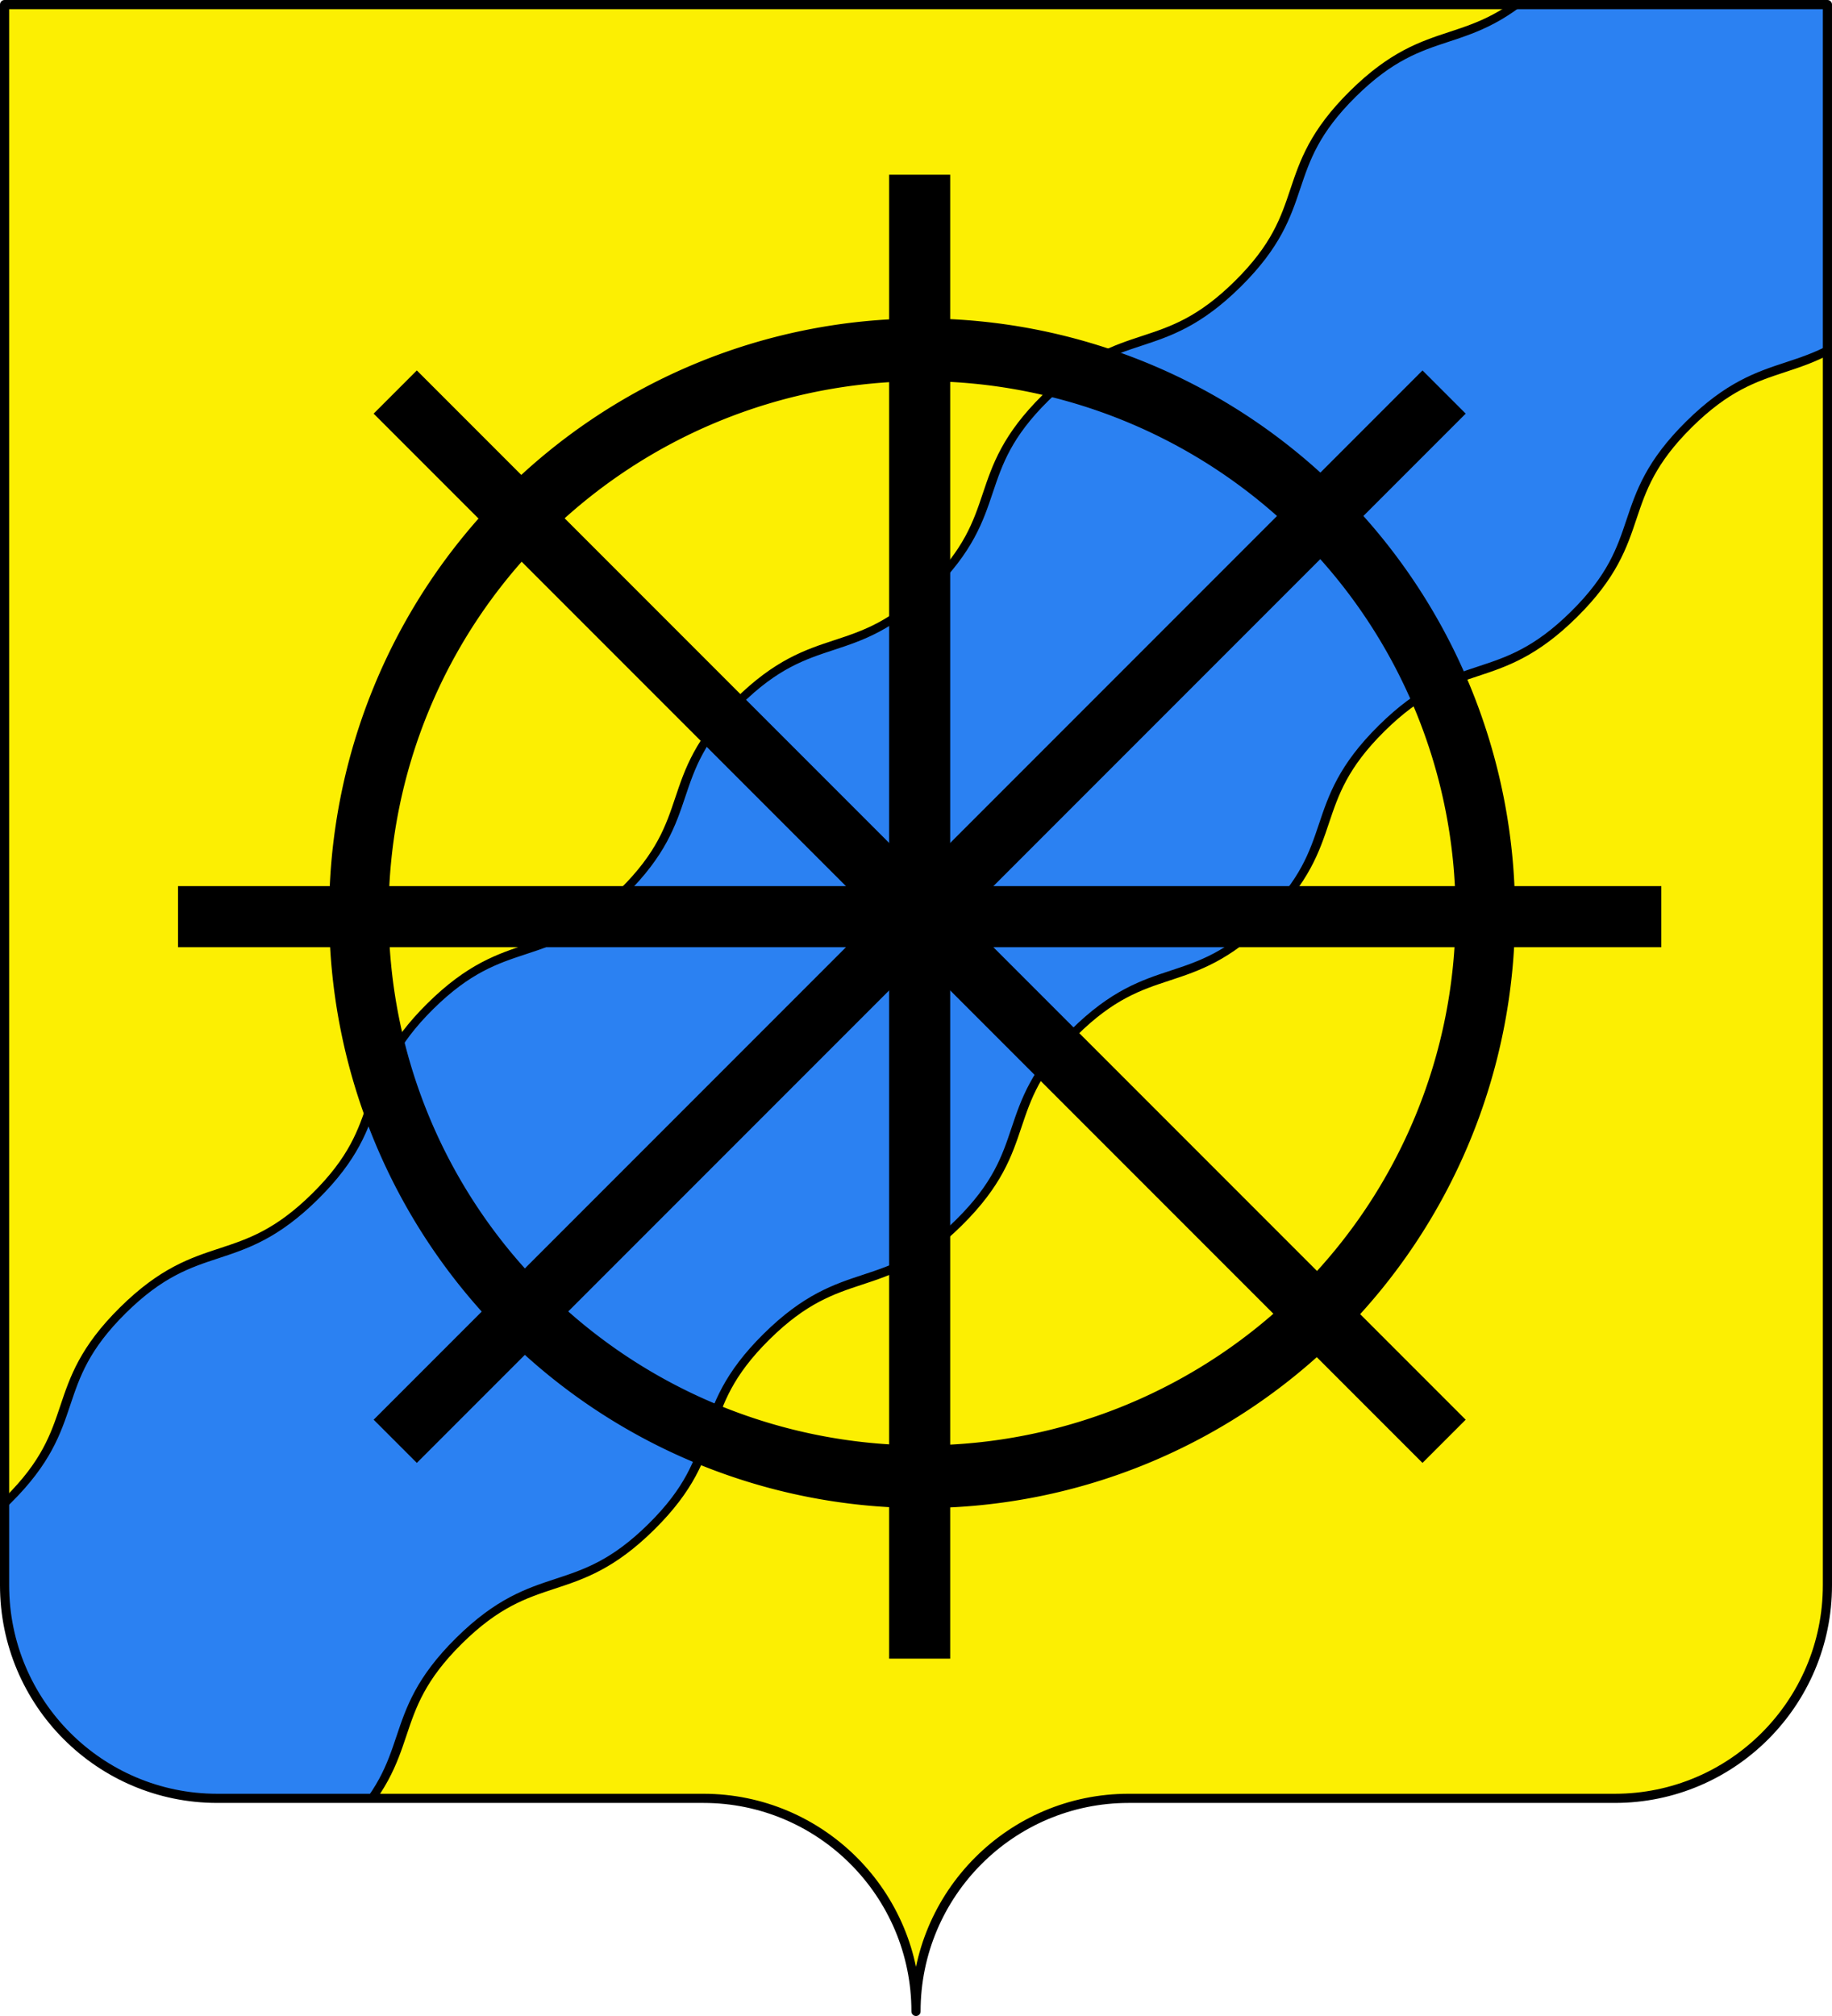 <svg xmlns="http://www.w3.org/2000/svg" width="600" height="660" style="display:inline" version="1.0"><defs><clipPath id="b" clipPathUnits="userSpaceOnUse"><path d="M1.405 523.186c30.88-20.286 31.209-52.904.733-72.806l-126.192-82.412c-30.476-19.902-30.148-52.52.733-72.806L291.707 22.508 764.93 331.551 349.9 604.205c-30.88 20.287-80.676 20.599-111.152.696L112.557 522.49c-30.476-19.902-80.272-19.59-111.152.696" style="fill:none;stroke:#000;stroke-width:2.738;stroke-linecap:round;stroke-linejoin:round;stroke-miterlimit:4;stroke-opacity:1;stroke-dasharray:none;stroke-dashoffset:0"/></clipPath></defs><path d="M300 658.5c0-38.505 31.203-69.754 69.65-69.754h159.2c38.447 0 69.65-31.25 69.65-69.754V1.5H1.5v517.492c0 38.504 31.203 69.754 69.65 69.754h159.2c38.447 0 69.65 31.25 69.65 69.753" style="fill:#fcef02;fill-opacity:1;fill-rule:nonzero;stroke:none"/><g clip-path="url(#b)" transform="matrix(-.633 -.622 -.963 .952 804.726 161.399)"><path d="M214.813-.286c1.525 3.791 2.5 8.277 2.5 14.062 0 26.146-20 26.136-20 52.282s20 26.167 20 52.312-20 26.136-20 52.281c0 26.146 20 26.136 20 52.282s-20 26.167-20 52.312 20 26.136 20 52.281c0 26.146-20 26.136-20 52.282s20 26.167 20 52.312-20 26.136-20 52.281c0 26.146 20 26.136 20 52.282s-20 26.135-20 52.28c0 7.64 1.739 13.052 4.156 17.532 51.704 34.043 93.038 60.76 93.038 60.76s36.57-25.078 84.306-55.385c-4.07-5.613-7.563-11.973-7.563-22.906 0-26.146 20-26.136 20-52.281 0-26.146-20-26.136-20-52.282s20-26.136 20-52.281-20-26.167-20-52.312c0-26.146 20-26.136 20-52.282s-20-26.136-20-52.281 20-26.167 20-52.312c0-26.146-20-26.136-20-52.282s20-26.136 20-52.281-20-26.167-20-52.312c0-26.146 20-26.136 20-52.282 0-5.785-1.006-10.27-2.53-14.062z" style="fill:#2b81f2;fill-opacity:1;fill-rule:nonzero;stroke:#000;stroke-width:3;stroke-miterlimit:4;stroke-opacity:1"/></g><g style="display:inline"><path d="M502.8 354.6a199.2 189 0 1 1-398.4 0 199.2 189 0 1 1 398.4 0z" style="color:#000;fill:none;stroke:#000;stroke-width:21.031;stroke-linecap:butt;stroke-linejoin:miter;stroke-miterlimit:4;stroke-opacity:1;stroke-dasharray:none;stroke-dashoffset:0;marker:none;visibility:visible;display:inline;overflow:visible" transform="matrix(.926 0 0 .976 20.867 -47.103)"/><rect width="484.885" height="19.085" x="-241.665" y="415.641" rx="0" style="color:#000;fill:#000;fill-opacity:1;stroke:#000;stroke-width:.915px;stroke-linecap:butt;stroke-linejoin:miter;stroke-miterlimit:4;stroke-opacity:1;stroke-dasharray:none;stroke-dashoffset:0;marker:none;visibility:visible;display:inline;overflow:visible" transform="rotate(-45)"/><rect width="484.885" height="19.085" x="-542.543" y="291.658" rx="0" style="color:#000;fill:#000;fill-opacity:1;stroke:#000;stroke-width:.915px;stroke-linecap:butt;stroke-linejoin:miter;stroke-miterlimit:4;stroke-opacity:1;stroke-dasharray:none;stroke-dashoffset:0;marker:none;visibility:visible;display:inline;overflow:visible" transform="rotate(-90)"/><rect width="484.885" height="19.085" x="-667.626" y="-8.765" rx="0" style="color:#000;fill:#000;fill-opacity:1;stroke:#000;stroke-width:.915px;stroke-linecap:butt;stroke-linejoin:miter;stroke-miterlimit:4;stroke-opacity:1;stroke-dasharray:none;stroke-dashoffset:0;marker:none;visibility:visible;display:inline;overflow:visible" transform="rotate(-135)"/><rect width="484.885" height="19.085" x="58.757" y="290.558" rx="0" style="color:#000;fill:#000;fill-opacity:1;stroke:#000;stroke-width:.915px;stroke-linecap:butt;stroke-linejoin:miter;stroke-miterlimit:4;stroke-opacity:1;stroke-dasharray:none;stroke-dashoffset:0;marker:none;visibility:visible;display:inline;overflow:visible"/></g><path d="M300 658.5c0-38.504 31.203-69.754 69.65-69.754h159.2c38.447 0 69.65-31.25 69.65-69.753V1.5H1.5v517.493c0 38.504 31.203 69.753 69.65 69.753h159.2c38.447 0 69.65 31.25 69.65 69.754" style="fill:none;stroke:#000;stroke-width:3;stroke-linecap:round;stroke-linejoin:round;stroke-miterlimit:4;stroke-opacity:1;stroke-dasharray:none;stroke-dashoffset:0"/></svg>